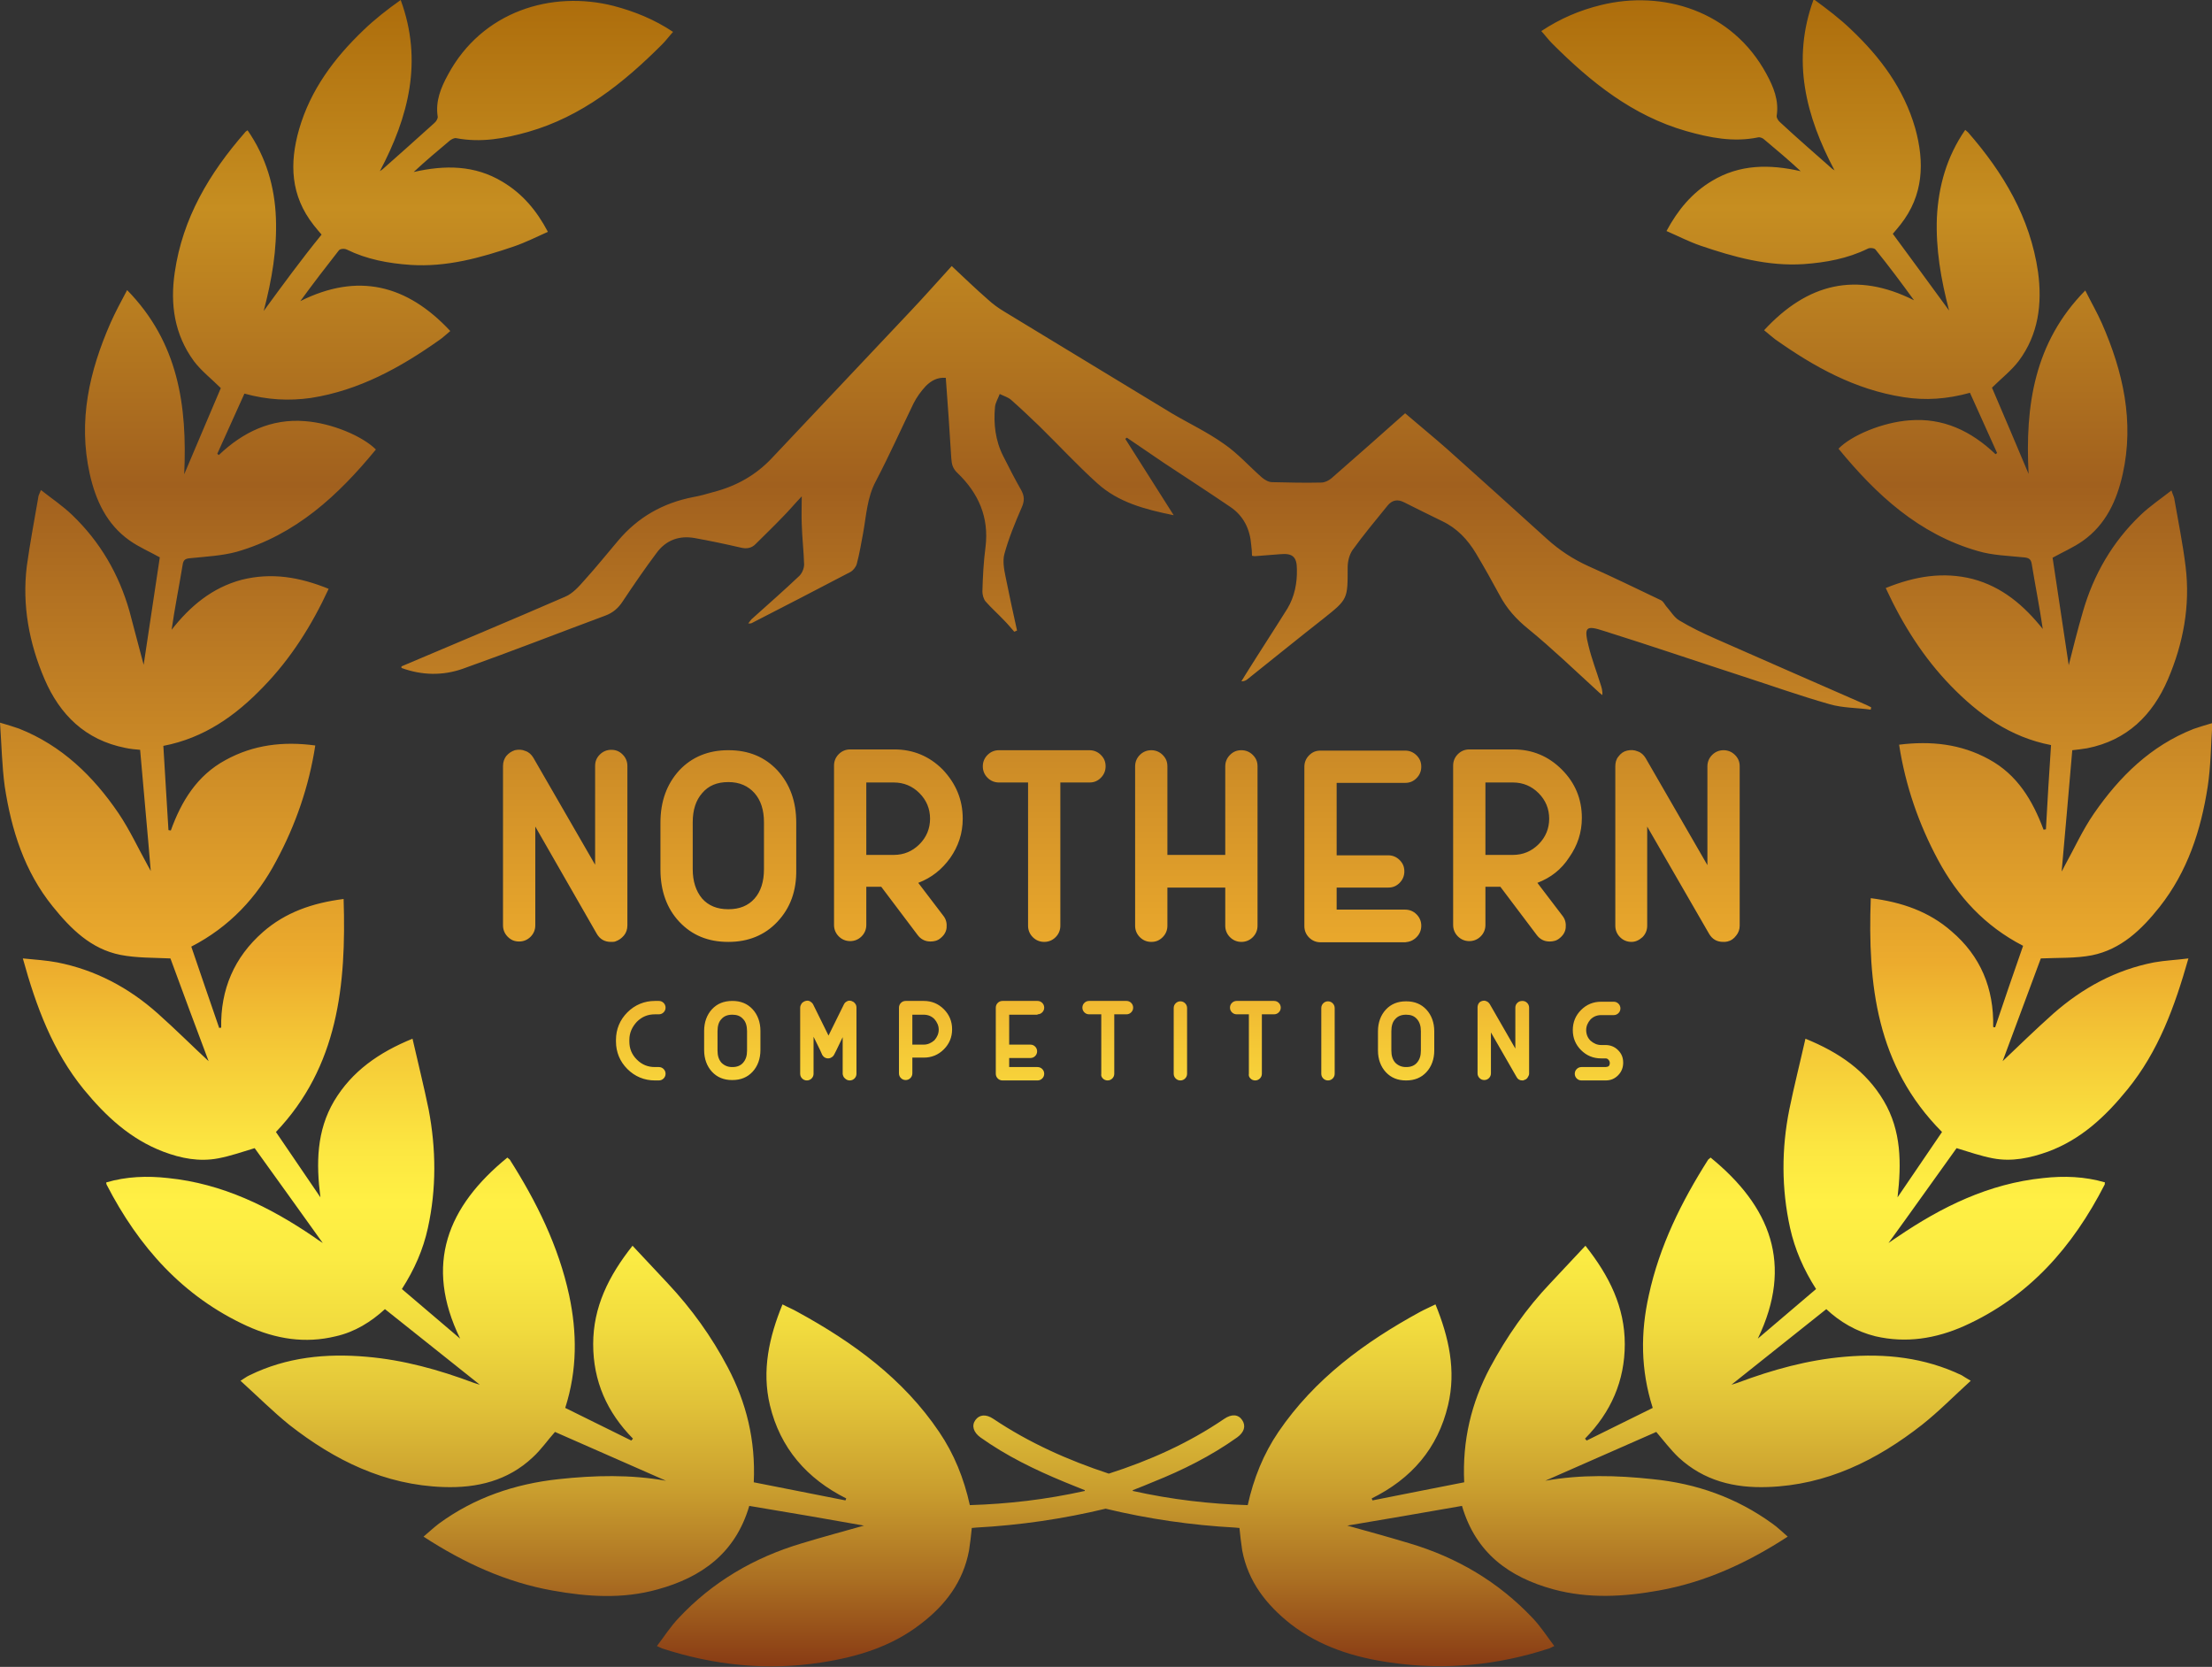 <?xml version="1.0" encoding="utf-8"?>
<!-- Generator: Adobe Illustrator 27.8.0, SVG Export Plug-In . SVG Version: 6.00 Build 0)  -->
<svg version="1.1" id="Layer_1" xmlns="http://www.w3.org/2000/svg" xmlns:xlink="http://www.w3.org/1999/xlink" x="0px" y="0px"
	 viewBox="0 0 562 423.5" style="enable-background:new 0 0 562 423.5;" xml:space="preserve">
<rect x="0" y="0" width="562" height="423.5" fill="#333333" stroke="none"/>
<style type="text/css">
	.st0{fill:url(#SVGID_1_);}
</style>
<linearGradient id="SVGID_1_" gradientUnits="userSpaceOnUse" x1="281.024" y1="423.533" x2="281.024" y2="-9.094947e-13">
	<stop  offset="0" style="stop-color:#883A14"/>
	<stop  offset="5.262899e-02" style="stop-color:#AB6F22"/>
	<stop  offset="0.105" style="stop-color:#C99D2E"/>
	<stop  offset="0.156" style="stop-color:#E0C138"/>
	<stop  offset="0.203" style="stop-color:#F1DB3E"/>
	<stop  offset="0.245" style="stop-color:#FBEB43"/>
	<stop  offset="0.279" style="stop-color:#FFF044"/>
	<stop  offset="0.312" style="stop-color:#FCE641"/>
	<stop  offset="0.369" style="stop-color:#F5CA37"/>
	<stop  offset="0.423" style="stop-color:#ECAB2D"/>
	<stop  offset="0.709" style="stop-color:#A1601E"/>
	<stop  offset="0.875" style="stop-color:#C68E21"/>
	<stop  offset="1" style="stop-color:#AD6D0C"/>
</linearGradient>
<path class="st0" d="M158.5,237.7c-0.6,0.7-1.3,1.2-2.2,1.5c-0.3,0.1-0.7,0.1-1.1,0.1c-1.6,0-2.8-0.7-3.6-2.1L136,210v25.1
	c0,1.1-0.4,2.1-1.2,2.9c-0.8,0.8-1.8,1.2-2.9,1.2c-1.2,0-2.1-0.4-2.9-1.2c-0.8-0.8-1.2-1.8-1.2-2.9v-40.5c0-1,0.3-1.8,0.8-2.5
	c0.6-0.7,1.3-1.2,2.2-1.5c0.9-0.2,1.8-0.2,2.7,0.2c0.9,0.3,1.5,0.9,2,1.7l15.7,27.2v-25.1c0-1.2,0.4-2.1,1.2-2.9s1.8-1.2,2.9-1.2
	c1.2,0,2.1,0.4,2.9,1.2s1.2,1.8,1.2,2.9v40.5C159.4,236.1,159.1,237,158.5,237.7z M197.5,234.2c-3.2,3.4-7.4,5.1-12.4,5.1h-0.1
	c-5.1,0-9.2-1.7-12.4-5.1c-3.2-3.4-4.8-7.9-4.8-13.3v-11.9c0-5.4,1.6-9.8,4.8-13.3c3.2-3.4,7.4-5.1,12.4-5.1h0.1
	c5.1,0,9.2,1.7,12.4,5.1c3.2,3.5,4.8,7.9,4.8,13.3v11.9C202.4,226.3,200.8,230.7,197.5,234.2z M194.1,208.9c0-3.1-0.8-5.6-2.4-7.4
	c-1.6-1.8-3.8-2.8-6.6-2.8h-0.1c-2.8,0-5,0.9-6.6,2.8c-1.6,1.8-2.4,4.3-2.4,7.4v11.9c0,3.1,0.8,5.6,2.4,7.5c1.6,1.8,3.8,2.7,6.6,2.7
	h0.1c2.8,0,5-0.9,6.6-2.7c1.6-1.8,2.4-4.3,2.4-7.5V208.9z M244.6,208c0,3.7-1.1,7-3.2,10c-2.1,2.9-4.7,5-8.1,6.3l6.4,8.4
	c0.7,0.9,0.9,1.9,0.8,3c-0.1,1.1-0.7,2-1.6,2.7c-0.7,0.6-1.6,0.8-2.5,0.8c-1.4,0-2.5-0.6-3.3-1.7l-9.2-12.2h-3.8v9.7
	c0,1.1-0.4,2.1-1.2,2.9c-0.8,0.8-1.8,1.2-2.9,1.2c-1.1,0-2.1-0.4-2.9-1.2c-0.8-0.8-1.2-1.8-1.2-2.9v-40.5c0-1.1,0.4-2.1,1.2-2.9
	c0.8-0.8,1.8-1.2,2.9-1.2h11.2c4.8,0,8.9,1.7,12.3,5.1C242.9,199.1,244.6,203.2,244.6,208z M236.3,208c0-2.5-0.9-4.7-2.7-6.5
	c-1.8-1.8-4-2.7-6.5-2.7h-7v18.4h7c2.5,0,4.7-0.9,6.5-2.7C235.4,212.7,236.3,210.5,236.3,208z M312.5,238.1c0.8,0.8,1.8,1.2,2.9,1.2
	c1.1,0,2.1-0.4,2.9-1.2c0.8-0.8,1.2-1.8,1.2-2.9v-40.5c0-1.2-0.4-2.1-1.2-2.9c-0.8-0.8-1.8-1.2-2.9-1.2c-1.2,0-2.1,0.4-2.9,1.2
	c-0.8,0.8-1.2,1.8-1.2,2.9v22.5h-14.7v-22.5c0-1.2-0.4-2.1-1.2-2.9c-0.8-0.8-1.8-1.2-2.9-1.2c-1.1,0-2.1,0.4-2.9,1.2
	c-0.8,0.8-1.2,1.8-1.2,2.9v40.5c0,1.1,0.4,2.1,1.2,2.9c0.8,0.8,1.8,1.2,2.9,1.2c1.2,0,2.1-0.4,2.9-1.2c0.8-0.8,1.2-1.8,1.2-2.9v-9.7
	h14.7v9.7C311.3,236.3,311.7,237.3,312.5,238.1z M359.9,238.1c0.8-0.8,1.2-1.8,1.2-2.9c0-1.1-0.4-2.1-1.2-2.9
	c-0.8-0.8-1.8-1.2-2.9-1.2h-17.4v-5.6h13.1c1.2,0,2.1-0.4,2.9-1.2c0.8-0.8,1.2-1.8,1.2-2.9c0-1.2-0.4-2.1-1.2-2.9
	c-0.8-0.8-1.8-1.2-2.9-1.2h-13.1v-18.4H357c1.2,0,2.1-0.4,2.9-1.2c0.8-0.8,1.2-1.8,1.2-2.9c0-1.2-0.4-2.1-1.2-2.9
	c-0.8-0.8-1.8-1.2-2.9-1.2h-21.5c-1.2,0-2.1,0.4-2.9,1.2c-0.8,0.8-1.2,1.8-1.2,2.9v40.5c0,1.1,0.4,2.1,1.2,2.9
	c0.8,0.8,1.8,1.2,2.9,1.2c0.1,0,0.2,0,0.3,0H357C358.2,239.3,359.1,238.9,359.9,238.1z M390.6,224.3l6.4,8.4c0.7,0.9,0.9,1.9,0.8,3
	c-0.1,1.1-0.7,2-1.6,2.7c-0.7,0.6-1.6,0.8-2.5,0.8c-1.4,0-2.5-0.6-3.3-1.7l-9.2-12.2h-3.8v9.7c0,1.1-0.4,2.1-1.2,2.9
	c-0.8,0.8-1.8,1.2-2.9,1.2c-1.1,0-2.1-0.4-2.9-1.2c-0.8-0.8-1.2-1.8-1.2-2.9v-40.5c0-1.1,0.4-2.1,1.2-2.9c0.8-0.8,1.8-1.2,2.9-1.2
	h11.2c4.8,0,8.9,1.7,12.3,5.1c3.4,3.4,5.1,7.5,5.1,12.3c0,3.7-1.1,7-3.2,10C396.7,220.9,394,223,390.6,224.3z M393.6,208
	c0-2.5-0.9-4.7-2.7-6.5c-1.8-1.8-4-2.7-6.5-2.7h-7v18.4h7c2.5,0,4.7-0.9,6.5-2.7C392.7,212.7,393.6,210.5,393.6,208z M417.3,238.1
	c0.8-0.8,1.2-1.8,1.2-2.9V210l15.7,27.2c0.8,1.4,2,2.1,3.6,2.1c0.4,0,0.7,0,1.1-0.1c0.9-0.2,1.6-0.7,2.2-1.5
	c0.6-0.7,0.9-1.6,0.9-2.5v-40.5c0-1.2-0.4-2.1-1.2-2.9c-0.8-0.8-1.8-1.2-2.9-1.2c-1.1,0-2.1,0.4-2.9,1.2c-0.8,0.8-1.2,1.8-1.2,2.9
	v25.1l-15.7-27.2c-0.5-0.8-1.1-1.4-2-1.7c-0.9-0.4-1.8-0.4-2.7-0.2c-0.9,0.2-1.6,0.7-2.2,1.5c-0.6,0.7-0.8,1.6-0.8,2.5v40.5
	c0,1.1,0.4,2.1,1.2,2.9c0.8,0.8,1.8,1.2,2.9,1.2C415.5,239.3,416.4,238.9,417.3,238.1z M157.1,137.3c-2.9,3.4-5.6,6.8-8.6,10.1
	c-1.4,1.6-3,3.4-4.9,4.2c-13.8,6-27.7,11.8-41.6,17.7c0,0.1,0,0.3,0,0.4c5.2,1.9,10.5,2,15.6,0.2c12.1-4.3,24.1-9,36.2-13.5
	c1.9-0.7,3.3-1.9,4.4-3.6c2.8-4.2,5.6-8.3,8.6-12.3c2.4-3.3,5.8-4.5,9.7-3.8c3.9,0.7,7.7,1.5,11.6,2.4c1.6,0.4,2.9,0.2,4-1
	c2.2-2.2,4.5-4.4,6.7-6.7c1.6-1.6,3.1-3.4,4.9-5.3c0,2.6-0.1,4.9,0,7.1c0.1,3.4,0.5,6.8,0.6,10.2c0,1-0.5,2.2-1.2,2.9
	c-3.9,3.7-7.9,7.2-11.9,10.8c-0.4,0.3-0.6,0.7-1.1,1.3c0.5,0,0.7,0,0.9-0.1c8.4-4.3,16.7-8.6,25.1-13c0.7-0.4,1.4-1.3,1.6-2.1
	c0.7-2.6,1.1-5.2,1.6-7.8c0.8-4.4,1-9,3.2-13.1c3.4-6.5,6.4-13.2,9.6-19.8c0.8-1.6,1.9-3.1,3.1-4.4c1.3-1.3,2.9-2.3,5.1-2.1
	c0.5,6.9,1,13.7,1.4,20.5c0.1,1.5,0.4,2.6,1.6,3.7c5.3,5.1,8,11.2,7.1,18.7c-0.5,3.8-0.7,7.6-0.8,11.4c0,0.8,0.3,1.9,0.8,2.5
	c1.5,1.7,3.2,3.2,4.8,4.9c0.9,0.9,1.7,1.9,2.5,2.8c0.2-0.1,0.5-0.2,0.7-0.3c-1-4.5-2-9.1-2.9-13.6c-0.4-1.9-0.8-4.1-0.3-5.9
	c1.1-4,2.7-7.9,4.4-11.8c0.7-1.6,0.7-2.8-0.1-4.3c-1.6-2.8-3.1-5.7-4.6-8.7c-2-3.9-2.5-8.2-2.1-12.5c0.1-1.1,0.8-2.2,1.2-3.3
	c1,0.5,2.1,0.8,2.9,1.5c2.5,2.2,4.8,4.4,7.2,6.7c4.9,4.8,9.6,9.9,14.7,14.5c5.3,4.8,12,6.6,19.4,8.1c-4.3-6.8-8.3-13.1-12.3-19.4
	c0.1-0.1,0.3-0.2,0.4-0.3c3.1,2.1,6.3,4.3,9.4,6.4c5.6,3.7,11.3,7.4,16.9,11.2c3.4,2.3,5,5.7,5.3,9.7c0.1,0.9,0.2,1.8,0.2,2.7
	c0.4,0.1,0.6,0.1,0.8,0.1c2.1-0.2,4.3-0.3,6.4-0.5c3.1-0.3,4.2,0.7,4.2,3.8c0.1,3.5-0.6,7-2.4,10c-3.5,5.6-7.1,11.1-10.6,16.7
	c-0.4,0.6-0.7,1.2-1.1,1.8c0.7,0,1.1-0.2,1.5-0.5c6.4-5.1,12.8-10.3,19.3-15.4c6.3-5,6.2-5,6.2-13.1c0-1.4,0.4-3.1,1.2-4.3
	c2.8-3.9,5.9-7.6,8.9-11.3c1.2-1.5,2.6-1.7,4.2-0.9c3.2,1.6,6.4,3.2,9.7,4.8c3.8,1.8,6.5,4.7,8.6,8.2c2.1,3.5,4.1,7.1,6,10.6
	c1.8,3.4,4.2,6.1,7.3,8.6c6,4.9,11.6,10.3,17.3,15.5c0.5,0.5,1,0.9,1.5,1.3c0.1-1.1-0.2-2-0.5-2.9c-1-3.2-2.2-6.3-3-9.6
	c-1.2-4.8-0.7-5.3,3.9-3.8c11.8,3.7,23.5,7.7,35.2,11.5c7.4,2.4,14.7,5,22.1,7.1c3.4,1,7,0.9,10.5,1.4c0-0.2,0.1-0.4,0.1-0.6
	c-0.4-0.2-0.8-0.4-1.2-0.6c-12.8-5.6-25.6-11.2-38.3-16.8c-3.2-1.4-6.3-2.9-9.3-4.7c-1.3-0.8-2.2-2.4-3.3-3.6
	c-0.4-0.5-0.7-1.2-1.3-1.5c-6.1-2.9-12.2-5.9-18.3-8.6c-4-1.8-7.5-4.1-10.7-7c-8.4-7.6-16.8-15.2-25.2-22.7
	c-3.5-3.1-7.2-6.1-10.8-9.2c-6.3,5.6-12.5,11.1-18.7,16.5c-0.7,0.6-1.7,1.1-2.6,1.1c-4.2,0.1-8.3,0-12.5-0.1c-0.9,0-1.9-0.6-2.6-1.2
	c-3.2-2.8-6.1-6.1-9.6-8.5c-4.2-3-8.9-5.2-13.3-7.8c-14.2-8.6-28.3-17.2-42.5-25.8c-1.5-0.9-2.9-1.9-4.2-3.1
	c-3.1-2.7-6.1-5.6-9.2-8.5c-3.3,3.6-6.8,7.6-10.5,11.5c-11.7,12.4-23.4,24.8-35.1,37.2c-4.1,4.4-9.1,7.2-14.9,8.7
	c-1.7,0.5-3.5,1-5.2,1.3C168.4,127.8,162.1,131.4,157.1,137.3z M268.2,238.1c0.8-0.8,1.2-1.8,1.2-2.9v-36.4h7.4
	c1.2,0,2.1-0.4,2.9-1.2c0.8-0.8,1.2-1.8,1.2-2.9c0-1.2-0.4-2.1-1.2-2.9c-0.8-0.8-1.8-1.2-2.9-1.2h-23c-1.1,0-2.1,0.4-2.9,1.2
	c-0.8,0.8-1.2,1.8-1.2,2.9c0,1.1,0.4,2.1,1.2,2.9c0.8,0.8,1.8,1.2,2.9,1.2h7.4v36.4c0,1.1,0.4,2.1,1.2,2.9c0.8,0.8,1.8,1.2,2.9,1.2
	C266.4,239.3,267.4,238.9,268.2,238.1z M161.8,259.6c1.3-1.3,2.8-1.9,4.6-1.9h1c0.5,0,0.9-0.2,1.2-0.5c0.3-0.3,0.5-0.7,0.5-1.2
	c0-0.5-0.2-0.9-0.5-1.2c-0.3-0.3-0.7-0.5-1.2-0.5h-1c-2.7,0-5.1,1-7,2.9c-1.9,1.9-2.9,4.3-2.9,7v0.4c0,2.7,1,5.1,2.9,7
	c1.9,1.9,4.3,2.9,7,2.9h1c0.5,0,0.9-0.2,1.2-0.5c0.3-0.3,0.5-0.7,0.5-1.2c0-0.5-0.2-0.9-0.5-1.2c-0.3-0.3-0.7-0.5-1.2-0.5h-1
	c-1.8,0-3.3-0.6-4.6-1.9c-1.3-1.3-1.9-2.8-1.9-4.6v-0.4C159.9,262.4,160.6,260.9,161.8,259.6z M186.1,254.3c2.1,0,3.8,0.7,5.1,2.1
	c1.3,1.4,2,3.3,2,5.5v4.9c0,2.2-0.7,4.1-2,5.5c-1.3,1.4-3,2.1-5.1,2.1H186c-2.1,0-3.8-0.7-5.1-2.1c-1.3-1.4-2-3.3-2-5.5v-4.9
	c0-2.2,0.7-4.1,2-5.5C182.2,255,183.9,254.3,186.1,254.3L186.1,254.3z M188.8,258.9c-0.7-0.8-1.6-1.1-2.7-1.1H186
	c-1.2,0-2.1,0.4-2.7,1.1c-0.7,0.7-1,1.8-1,3.1v4.9c0,1.3,0.3,2.3,1,3.1c0.7,0.7,1.6,1.1,2.7,1.1h0.1c1.2,0,2.1-0.4,2.7-1.1
	c0.7-0.8,1-1.8,1-3.1v-4.9C189.8,260.7,189.5,259.6,188.8,258.9z M214.7,274c0.3,0.3,0.7,0.5,1.2,0.5c0.5,0,0.9-0.2,1.2-0.5
	c0.3-0.3,0.5-0.7,0.5-1.2V256c0-0.4-0.1-0.8-0.4-1.1c-0.2-0.3-0.6-0.5-0.9-0.6c-0.4-0.1-0.8-0.1-1.1,0.1c-0.4,0.2-0.6,0.4-0.8,0.8
	l-3.9,7.9l-3.9-7.9c-0.2-0.4-0.5-0.6-0.8-0.8c-0.4-0.2-0.7-0.2-1.1-0.1c-0.4,0.1-0.7,0.3-1,0.6c-0.2,0.3-0.4,0.7-0.4,1.1v16.8
	c0,0.5,0.2,0.9,0.5,1.2c0.3,0.3,0.7,0.5,1.2,0.5c0.5,0,0.9-0.2,1.2-0.5c0.3-0.3,0.5-0.7,0.5-1.2v-9.4c1.5,3,2.2,4.5,2.2,4.6
	c0.1,0.1,0.2,0.3,0.3,0.4c0.3,0.3,0.7,0.5,1.2,0.5c0.5,0,0.8-0.2,1.2-0.5c0.1-0.1,0.2-0.3,0.3-0.4c0,0,0.8-1.5,2.2-4.5v9.4
	C214.2,273.3,214.3,273.7,214.7,274z M239.8,256.4c1.4,1.4,2.1,3.1,2.1,5.1c0,2-0.7,3.7-2.1,5.1c-1.4,1.4-3.1,2.1-5.1,2.1h-2.9v4
	c0,0.5-0.2,0.9-0.5,1.2c-0.3,0.3-0.7,0.5-1.2,0.5c-0.5,0-0.9-0.2-1.2-0.5c-0.3-0.3-0.5-0.7-0.5-1.2V256c0-0.5,0.2-0.9,0.5-1.2
	c0.3-0.3,0.7-0.5,1.2-0.5h4.6C236.7,254.3,238.4,255,239.8,256.4z M238.5,261.6c0-1-0.4-1.9-1.1-2.7c-0.7-0.7-1.6-1.1-2.7-1.1h-2.9
	v7.6h2.9c1,0,1.9-0.4,2.7-1.1C238.1,263.5,238.5,262.6,238.5,261.6z M263.6,257.7c0.5,0,0.9-0.2,1.2-0.5c0.3-0.3,0.5-0.7,0.5-1.2
	c0-0.5-0.2-0.9-0.5-1.2s-0.7-0.5-1.2-0.5h-8.9c-0.5,0-0.9,0.2-1.2,0.5s-0.5,0.7-0.5,1.2v16.8c0,0.5,0.2,0.9,0.5,1.2
	c0.3,0.3,0.7,0.5,1.2,0.5c0,0,0.1,0,0.1,0h8.8c0.5,0,0.9-0.2,1.2-0.5c0.3-0.3,0.5-0.7,0.5-1.2c0-0.5-0.2-0.9-0.5-1.2
	s-0.7-0.5-1.2-0.5h-7.2v-2.3h5.4c0.5,0,0.9-0.2,1.2-0.5c0.3-0.3,0.5-0.7,0.5-1.2c0-0.5-0.2-0.9-0.5-1.2c-0.3-0.3-0.7-0.5-1.2-0.5
	h-5.4v-7.6H263.6z M280.2,274c0.3,0.3,0.7,0.5,1.2,0.5c0.5,0,0.9-0.2,1.2-0.5c0.3-0.3,0.5-0.7,0.5-1.2v-15.1h3.1
	c0.5,0,0.9-0.2,1.2-0.5c0.3-0.3,0.5-0.7,0.5-1.2c0-0.5-0.2-0.9-0.5-1.2c-0.3-0.3-0.7-0.5-1.2-0.5h-9.5c-0.5,0-0.9,0.2-1.2,0.5
	c-0.3,0.3-0.5,0.7-0.5,1.2c0,0.5,0.2,0.9,0.5,1.2s0.7,0.5,1.2,0.5h3.1v15.1C279.7,273.3,279.9,273.7,280.2,274z M298.7,254.9
	c-0.3,0.3-0.5,0.7-0.5,1.2v16.7c0,0.5,0.2,0.9,0.5,1.2c0.3,0.3,0.7,0.5,1.2,0.5c0.5,0,0.9-0.2,1.2-0.5c0.3-0.3,0.5-0.7,0.5-1.2
	v-16.7c0-0.5-0.2-0.9-0.5-1.2c-0.3-0.3-0.7-0.5-1.2-0.5C299.4,254.4,299,254.6,298.7,254.9z M317.7,274c0.3,0.3,0.7,0.5,1.2,0.5
	c0.5,0,0.9-0.2,1.2-0.5c0.3-0.3,0.5-0.7,0.5-1.2v-15.1h3.1c0.5,0,0.9-0.2,1.2-0.5c0.3-0.3,0.5-0.7,0.5-1.2c0-0.5-0.2-0.9-0.5-1.2
	c-0.3-0.3-0.7-0.5-1.2-0.5h-9.5c-0.5,0-0.9,0.2-1.2,0.5c-0.3,0.3-0.5,0.7-0.5,1.2c0,0.5,0.2,0.9,0.5,1.2s0.7,0.5,1.2,0.5h3.1v15.1
	C317.2,273.3,317.4,273.7,317.7,274z M336.2,254.9c-0.3,0.3-0.5,0.7-0.5,1.2v16.7c0,0.5,0.2,0.9,0.5,1.2c0.3,0.3,0.7,0.5,1.2,0.5
	c0.5,0,0.9-0.2,1.2-0.5c0.3-0.3,0.5-0.7,0.5-1.2v-16.7c0-0.5-0.2-0.9-0.5-1.2c-0.3-0.3-0.7-0.5-1.2-0.5
	C336.9,254.4,336.5,254.6,336.2,254.9z M352.1,272.4c-1.3-1.4-2-3.3-2-5.5v-4.9c0-2.2,0.7-4.1,2-5.5c1.3-1.4,3-2.1,5.1-2.1h0.1
	c2.1,0,3.8,0.7,5.1,2.1c1.3,1.4,2,3.3,2,5.5v4.9c0,2.2-0.7,4.1-2,5.5c-1.3,1.4-3,2.1-5.1,2.1h-0.1
	C355.1,274.5,353.4,273.8,352.1,272.4z M353.5,266.9c0,1.3,0.3,2.3,1,3.1c0.7,0.7,1.6,1.1,2.7,1.1h0.1c1.2,0,2.1-0.4,2.7-1.1
	c0.7-0.8,1-1.8,1-3.1v-4.9c0-1.3-0.3-2.3-1-3.1c-0.7-0.8-1.6-1.1-2.7-1.1h-0.1c-1.2,0-2.1,0.4-2.7,1.1c-0.7,0.7-1,1.8-1,3.1V266.9z
	 M385.5,254.8c-0.3,0.3-0.5,0.7-0.5,1.2v10.4l-6.5-11.3c-0.2-0.3-0.5-0.6-0.8-0.7c-0.4-0.2-0.7-0.2-1.1-0.1
	c-0.4,0.1-0.7,0.3-0.9,0.6c-0.2,0.3-0.3,0.7-0.3,1v16.8c0,0.5,0.2,0.9,0.5,1.2c0.3,0.3,0.7,0.5,1.2,0.5c0.5,0,0.9-0.2,1.2-0.5
	c0.3-0.3,0.5-0.7,0.5-1.2v-10.4l6.5,11.3c0.3,0.6,0.8,0.9,1.5,0.9c0.2,0,0.3,0,0.4-0.1c0.4-0.1,0.7-0.3,0.9-0.6
	c0.2-0.3,0.4-0.7,0.4-1V256c0-0.5-0.2-0.9-0.5-1.2c-0.3-0.3-0.7-0.5-1.2-0.5C386.2,254.3,385.8,254.5,385.5,254.8z M407.9,271.1
	h-6.1c-0.5,0-0.9,0.2-1.2,0.5c-0.3,0.3-0.5,0.7-0.5,1.2c0,0.5,0.2,0.9,0.5,1.2c0.3,0.3,0.7,0.5,1.2,0.5h6.1c1.3,0,2.3-0.4,3.2-1.3
	c0.9-0.9,1.3-2,1.3-3.2c0-1.3-0.4-2.3-1.3-3.2c-0.9-0.9-2-1.3-3.2-1.3h-1.1c-1,0-1.9-0.4-2.7-1.1c-0.7-0.7-1.1-1.6-1.1-2.7
	c0-1,0.4-1.9,1.1-2.7c0.7-0.7,1.6-1.1,2.7-1.1h3.2c0.5,0,0.9-0.2,1.2-0.5c0.3-0.3,0.5-0.7,0.5-1.2c0-0.5-0.2-0.9-0.5-1.2
	c-0.3-0.3-0.7-0.5-1.2-0.5h-3.2c-2,0-3.7,0.7-5.1,2.1c-1.4,1.4-2.1,3.1-2.1,5.1c0,2,0.7,3.7,2.1,5.1c1.4,1.4,3.1,2.1,5.1,2.1h1.1
	c0.3,0,0.6,0.1,0.8,0.4c0.2,0.2,0.3,0.5,0.3,0.8c0,0.3-0.1,0.6-0.3,0.8C408.5,271,408.2,271.1,407.9,271.1z M531.5,242.7
	c7.4-1.5,12.6-6.5,17.2-12.3c7.1-9,10.5-19.5,12.2-30.5c0.8-5.2,0.8-10.4,1.2-16.2c-2,0.6-3.4,1-4.8,1.5
	c-10.9,4.3-18.8,12.1-25.3,21.5c-2.9,4.2-5,8.9-7.5,13.4c-0.3,0.6-0.6,1.2-0.7,1.3c0.9-10,1.8-20.3,2.7-30.8
	c1.1-0.1,2.5-0.3,3.8-0.5c10.1-2,16.6-8.4,20.5-17.5c3.9-9.1,5.7-18.7,4.5-28.6c-0.7-5.8-1.9-11.6-2.9-17.4c-0.1-0.5-0.4-1-0.7-2
	c-2.8,2.2-5.5,4-7.9,6.3c-7.1,6.8-11.9,15.1-14.6,24.5c-1.4,4.8-2.6,9.6-3.6,13.6c-1.3-8.6-2.7-18-4.1-27.3c2.5-1.4,5.3-2.6,7.7-4.3
	c5.8-4.1,8.6-10.2,10.1-16.9c3-13.4,0.1-26.1-5.3-38.4c-1.2-2.7-2.7-5.3-4.2-8.3c-13,13.2-15.3,29.3-14.4,46.6
	c-3.2-7.6-6.3-14.9-9.3-21.9c2.3-2.3,4.9-4.3,6.8-6.8c5-6.7,6-14.5,4.9-22.6c-2-13.8-8.8-25.2-17.8-35.5c-0.2-0.2-0.4-0.3-0.7-0.6
	c-4.7,6.8-6.8,14.3-7.2,22.3c-0.3,7.9,1,15.6,3.1,23.6c-4.9-6.7-9.5-13-14.3-19.5c0.6-0.7,1.3-1.5,2-2.4c5.8-7.4,6.1-15.7,3.7-24.4
	c-2.9-10.1-8.9-18.1-16.3-25.1c-2.9-2.8-6.1-5.2-9.5-7.7c-5.7,15.5-2,29.7,5.3,43.5c-0.2-0.2-0.5-0.3-0.7-0.5
	c-4.4-3.9-8.8-7.7-13.1-11.7c-0.5-0.4-1-1.2-0.9-1.7c0.6-3.9-0.8-7.3-2.6-10.6c-8.7-16.1-26.4-21.4-42.1-17.5
	c-5.3,1.3-10.3,3.4-15.1,6.6c1,1.1,1.8,2.2,2.8,3.2c9.8,9.8,20.4,18.3,34,22.2c6,1.7,12,2.9,18.3,1.6c0.5-0.1,1.2,0.2,1.6,0.6
	c3.1,2.6,6.2,5.2,9.2,8c-7.9-1.8-15.5-1.8-22.6,2.5c-5,3-8.6,7.3-11.5,12.7c3,1.3,5.7,2.7,8.6,3.7c8.5,2.9,17.1,5.3,26.3,4.7
	c5.6-0.4,11.1-1.4,16.2-3.9c0.5-0.3,1.7-0.2,2,0.2c3.4,4.2,6.6,8.5,9.8,12.9c-14.7-7.4-27.1-4.3-38.1,7.6c1.1,0.9,1.9,1.6,2.8,2.3
	c9.9,7,20.3,12.8,32.6,14.7c5.6,0.9,11.1,0.5,16.9-1.1c2.3,5.1,4.6,10.2,6.9,15.3c-0.1,0.1-0.3,0.2-0.4,0.3
	c-6.2-5.9-13.3-9.3-21.9-8.6c-6.8,0.5-14.7,3.8-18,7.2c9.6,11.7,20.4,21.7,35.4,26c3.7,1.1,7.7,1.2,11.6,1.6
	c1.3,0.1,1.9,0.4,2.1,1.7c0.9,5.5,2,11,2.8,16.5c-4.8-6-10.3-10.7-17.8-12.7c-7.5-1.9-14.7-0.7-22.1,2.3c4.3,9.3,9.6,17.7,16.6,24.9
	c7,7.2,15,13,25.4,15c-0.5,7.2-0.9,14.3-1.3,21.4c-0.2,0-0.4,0.1-0.6,0.1c-2.8-7.5-6.7-14-13.9-17.9c-7.1-3.9-14.7-4.7-22.8-3.7
	c1.6,10.4,5,20.2,9.9,29.3c5,9.3,11.9,16.8,21.6,21.8c-2.4,6.9-4.8,13.8-7.1,20.7c-0.2,0-0.4,0-0.5-0.1c0.2-9.8-3.2-18-10.6-24.3
	c-5.7-5-12.6-7.4-20.5-8.4c-0.8,21.9,1.4,42.6,18.1,59.4c-3.7,5.4-7.5,11-11.3,16.6c1-8.6,1-16.9-3.5-24.5
	c-4.5-7.6-11.3-12.3-19.9-15.8c-1.4,6.2-2.9,12.1-4.1,18c-2,10-2,20.1,0.2,30.1c1.2,5.4,3.4,10.5,6.6,15.5
	c-4.9,4.2-9.9,8.4-14.8,12.6c9.1-18.9,3.2-33.6-12-46c-0.3,0.3-0.5,0.4-0.6,0.5c-6.8,10.7-12.4,22-15.1,34.5
	c-2.1,9.4-2.1,18.9,1,28.6c-5.6,2.8-11.2,5.5-16.8,8.3c-0.1-0.2-0.3-0.3-0.4-0.5c6.6-6.7,10.1-14.7,10.1-24c0-9.4-3.9-17.3-10-25
	c-3.1,3.3-6,6.4-8.9,9.5c-6.1,6.4-11.1,13.6-15.3,21.4c-4.8,9-7.1,18.6-6.6,29.2c-7.8,1.5-15.6,3.1-23.3,4.6
	c-0.1-0.2-0.1-0.3-0.2-0.5c10.1-5,16.8-12.7,19.4-23.7c2.1-8.8,0.2-17.3-3.2-25.6c-1.4,0.7-2.6,1.2-3.9,1.9
	c-14.1,7.7-26.8,17-36,30.5c-3.8,5.6-6.3,11.8-7.8,18.6c-9.7-0.3-19.3-1.4-29.2-3.6v-0.2c2-0.8,3.6-1.4,5.2-2.1
	c7.5-3,14.7-6.6,21.3-11.3c1.8-1.3,2.3-2.9,1.3-4.4c-1-1.5-2.7-1.6-4.6-0.3c-9.1,6.2-19,10.6-29.3,13.9
	c-10.3-3.4-20.2-7.8-29.3-13.9c-1.9-1.3-3.6-1.1-4.6,0.3c-1,1.4-0.5,3.1,1.3,4.4c6.6,4.7,13.8,8.2,21.3,11.3
	c1.6,0.7,3.3,1.3,5.2,2.1v0.2c-9.9,2.2-19.5,3.3-29.2,3.6c-1.5-6.8-4-13-7.8-18.6c-9.1-13.5-21.9-22.8-36-30.5
	c-1.2-0.7-2.5-1.2-3.8-1.9c-3.4,8.3-5.3,16.8-3.2,25.6c2.6,10.9,9.4,18.7,19.4,23.7c-0.1,0.2-0.1,0.3-0.2,0.5
	c-7.8-1.5-15.5-3.1-23.3-4.6c0.5-10.7-1.9-20.3-6.6-29.2c-4.1-7.8-9.2-14.9-15.3-21.4c-2.9-3.1-5.8-6.2-8.9-9.5
	c-6.1,7.7-10,15.6-10,25c0,9.4,3.5,17.3,10.1,24c-0.1,0.2-0.3,0.3-0.4,0.5c-5.6-2.8-11.2-5.5-16.8-8.3c3.1-9.7,3-19.2,1-28.6
	c-2.7-12.5-8.3-23.8-15.1-34.5c-0.1-0.1-0.3-0.2-0.6-0.5c-15.2,12.4-21.2,27.1-12,46c-4.9-4.2-9.9-8.4-14.8-12.6
	c3.2-5,5.4-10,6.6-15.5c2.2-10,2.1-20.1,0.2-30.1c-1.2-5.9-2.7-11.8-4.1-18c-8.6,3.5-15.4,8.3-19.9,15.8c-4.5,7.6-4.6,15.9-3.5,24.5
	c-3.8-5.6-7.6-11.2-11.3-16.6C85.9,271,88,250.3,87.3,228.4c-7.9,1-14.8,3.4-20.5,8.4c-7.3,6.4-10.8,14.6-10.6,24.3
	c-0.2,0-0.4,0-0.5,0.1c-2.4-6.9-4.7-13.7-7.1-20.7c9.7-5,16.7-12.5,21.6-21.8c4.9-9.1,8.3-18.9,9.9-29.3c-8.1-1.1-15.7-0.2-22.8,3.7
	c-7.2,3.9-11.2,10.4-13.9,17.9c-0.2,0-0.4-0.1-0.6-0.1c-0.4-7.1-0.9-14.1-1.3-21.4c10.4-2,18.4-7.7,25.4-15
	c7-7.2,12.3-15.6,16.6-24.9c-7.4-3-14.5-4.2-22.1-2.3c-7.5,2-13.1,6.7-17.8,12.7c0.8-5.6,1.9-11,2.8-16.5c0.2-1.4,0.8-1.6,2.1-1.7
	c3.9-0.4,7.9-0.6,11.6-1.6c15-4.3,25.8-14.3,35.4-26c-3.4-3.4-11.2-6.7-18-7.2c-8.6-0.7-15.8,2.8-21.9,8.6c-0.1-0.1-0.3-0.2-0.4-0.3
	c2.3-5.1,4.6-10.2,6.9-15.3c5.8,1.6,11.3,1.9,16.9,1.1c12.2-1.9,22.7-7.7,32.6-14.7c0.9-0.6,1.7-1.4,2.8-2.3
	c-11-11.8-23.5-14.9-38.1-7.6c3.2-4.4,6.5-8.7,9.8-12.9c0.3-0.4,1.4-0.5,2-0.2c5.1,2.5,10.5,3.5,16.2,3.9c9.2,0.6,17.8-1.8,26.3-4.7
	c2.9-1,5.7-2.4,8.6-3.7c-2.9-5.5-6.5-9.7-11.5-12.7c-7.1-4.3-14.7-4.3-22.6-2.5c3-2.8,6.1-5.4,9.2-8c0.4-0.3,1.1-0.7,1.6-0.6
	c6.3,1.2,12.3,0.1,18.3-1.6c13.6-3.9,24.2-12.4,34-22.2c1-1,1.8-2.1,2.8-3.2c-4.8-3.2-9.8-5.2-15.1-6.6c-15.7-4-33.4,1.3-42.1,17.5
	c-1.8,3.3-3.2,6.7-2.6,10.6c0.1,0.5-0.4,1.3-0.9,1.7c-4.3,3.9-8.7,7.8-13.1,11.7c-0.2,0.2-0.5,0.3-0.7,0.5c7.3-13.8,11-28,5.3-43.5
	c-3.4,2.4-6.6,4.9-9.5,7.7c-7.4,7.1-13.4,15.1-16.3,25.1c-2.5,8.7-2.2,16.9,3.7,24.4c0.7,0.9,1.4,1.7,2,2.4C76.5,66,71.9,72.3,67,79
	c2.1-8,3.4-15.7,3.1-23.6c-0.3-8-2.5-15.5-7.2-22.3c-0.3,0.2-0.6,0.4-0.7,0.6c-9,10.3-15.8,21.7-17.8,35.5
	c-1.2,8.1-0.1,15.8,4.9,22.6c1.9,2.5,4.5,4.5,6.8,6.8c-3,7-6.1,14.4-9.3,21.9C47.6,103,45.3,87,32.3,73.7c-1.6,3-3,5.6-4.2,8.3
	c-5.4,12.3-8.3,24.9-5.3,38.4c1.5,6.7,4.3,12.8,10.1,16.9c2.4,1.7,5.2,2.9,7.7,4.3c-1.4,9.3-2.8,18.7-4.1,27.3
	c-1.1-4-2.3-8.8-3.6-13.6c-2.7-9.5-7.5-17.7-14.6-24.5c-2.4-2.3-5.1-4.1-7.9-6.3c-0.4,1-0.7,1.5-0.7,2c-1,5.8-2.1,11.6-2.9,17.4
	c-1.2,9.9,0.6,19.5,4.5,28.6c3.9,9.1,10.4,15.5,20.5,17.5c1.3,0.3,2.7,0.4,3.8,0.5c0.9,10.6,1.9,20.9,2.7,30.8
	c-0.1-0.2-0.4-0.8-0.7-1.3c-2.5-4.5-4.6-9.1-7.5-13.4c-6.4-9.4-14.4-17.2-25.3-21.5c-1.4-0.5-2.8-0.9-4.8-1.5
	c0.4,5.7,0.5,11,1.2,16.2c1.7,11.1,5,21.6,12.2,30.5c4.6,5.7,9.7,10.8,17.2,12.3c4.1,0.8,8.4,0.7,12.7,0.9
	c3.2,8.7,6.6,17.9,9.7,26.1c-3.9-3.6-8.3-8-12.9-12.1c-7.4-6.6-15.9-11.1-25.6-13c-2.7-0.5-5.5-0.7-8.7-1
	c3.4,12.3,7.6,23.6,15.5,33.3c5.6,6.8,11.8,12.6,20.2,15.8c4.5,1.7,9.1,2.6,13.9,1.7c3.2-0.6,6.3-1.7,9.3-2.6
	c5.7,7.9,11.5,16,17.3,24.1c-0.8-0.5-1.5-1-2.2-1.5c-11.3-7.7-23.3-13.6-37.1-15c-5.3-0.6-10.6-0.4-15.7,1.1c0,0.3,0,0.4,0.1,0.6
	c8.1,15.7,19.3,28.4,35.7,35.9c7.3,3.3,14.7,4.5,22.5,2.6c4.9-1.1,9-3.7,12.5-6.9c8.1,6.4,16,12.8,24.1,19.2
	c-0.6-0.2-1.1-0.3-1.6-0.5c-8.8-3.3-17.8-5.8-27.2-6.6c-10.3-0.9-20.3,0.1-29.7,4.7c-0.7,0.3-1.3,0.8-2.3,1.4
	c4.3,3.9,8.2,7.8,12.4,11.2c11.5,9,24.2,15.3,39.2,15.8c8.5,0.3,16.3-1.6,22.6-7.5c2.2-2,3.9-4.5,5.7-6.5
	c9.4,4.1,18.8,8.3,28.2,12.4c-9-1.6-18.1-1.4-27.3-0.4c-11.1,1.2-21.4,4.7-30.4,11.3c-1.3,1-2.5,2.1-3.9,3.3
	c10.3,6.7,21,11.6,32.8,13.7c8.9,1.6,17.8,2.2,26.7-0.3c11.3-3.1,19.7-9.3,23.2-21c0-0.2,0.2-0.3,0.1-0.2c10.2,1.7,20.2,3.4,29.1,5
	c-4.6,1.3-10.2,2.8-15.8,4.5c-12.1,3.6-22.7,9.8-31.3,19c-2,2.1-3.6,4.6-5.5,7.1c0.7,0.3,1,0.5,1.3,0.6c13.2,4.3,26.6,5.7,40.3,3.6
	c9.2-1.4,17.9-4,25.4-9.8c6.3-4.8,10.8-10.7,12.3-18.7c0.3-1.9,0.5-3.8,0.7-5.7c0.4,0,0.8-0.1,1.1-0.1c11.1-0.6,22.1-2.2,32.9-4.8
	c10.8,2.6,21.8,4.2,32.9,4.8c0.3,0,0.7,0.1,1.1,0.1c0.2,1.9,0.4,3.8,0.7,5.7c1.5,7.9,6.1,13.8,12.3,18.7c7.5,5.8,16.2,8.5,25.4,9.8
	c13.7,2,27.2,0.7,40.3-3.6c0.3-0.1,0.6-0.3,1.3-0.6c-1.9-2.5-3.5-5-5.5-7.1c-8.7-9.2-19.2-15.4-31.3-19c-5.6-1.7-11.2-3.2-15.8-4.5
	c8.9-1.5,18.9-3.2,29.1-5c-0.1-0.1,0.1,0,0.1,0.2c3.5,11.7,11.8,17.9,23.2,21c8.9,2.4,17.8,1.9,26.7,0.3c11.8-2.1,22.5-7,32.8-13.7
	c-1.4-1.2-2.6-2.4-3.9-3.3c-9.1-6.6-19.3-10.2-30.4-11.3c-9.2-1-18.3-1.2-27.3,0.4c9.4-4.1,18.8-8.3,28.2-12.4
	c1.8,2.1,3.6,4.5,5.7,6.5c6.4,5.9,14.1,7.8,22.6,7.5c15-0.5,27.7-6.8,39.2-15.8c4.3-3.4,8.1-7.3,12.4-11.2c-1-0.6-1.7-1-2.3-1.4
	c-9.4-4.5-19.4-5.6-29.7-4.7c-9.4,0.8-18.4,3.3-27.2,6.6c-0.5,0.2-1,0.3-1.6,0.5c8.1-6.4,16-12.8,24.1-19.2
	c3.4,3.2,7.6,5.7,12.5,6.9c7.8,1.8,15.3,0.6,22.5-2.6c16.5-7.4,27.6-20.1,35.7-35.9c0.1-0.1,0-0.3,0.1-0.6
	c-5.1-1.5-10.4-1.7-15.7-1.1c-13.8,1.4-25.8,7.3-37.1,15c-0.7,0.5-1.4,0.9-2.2,1.5c5.9-8.1,11.6-16.2,17.3-24.1c3,0.9,6.1,2,9.3,2.6
	c4.8,0.9,9.4-0.1,13.9-1.7c8.4-3.1,14.6-8.9,20.2-15.8c7.9-9.7,12-21,15.5-33.3c-3.1,0.4-5.9,0.5-8.7,1c-9.8,1.9-18.2,6.5-25.6,13
	c-4.6,4.1-9,8.4-12.9,12.1c3.1-8.3,6.5-17.5,9.7-26.1C523.1,243.3,527.4,243.5,531.5,242.7z"/>
</svg>
